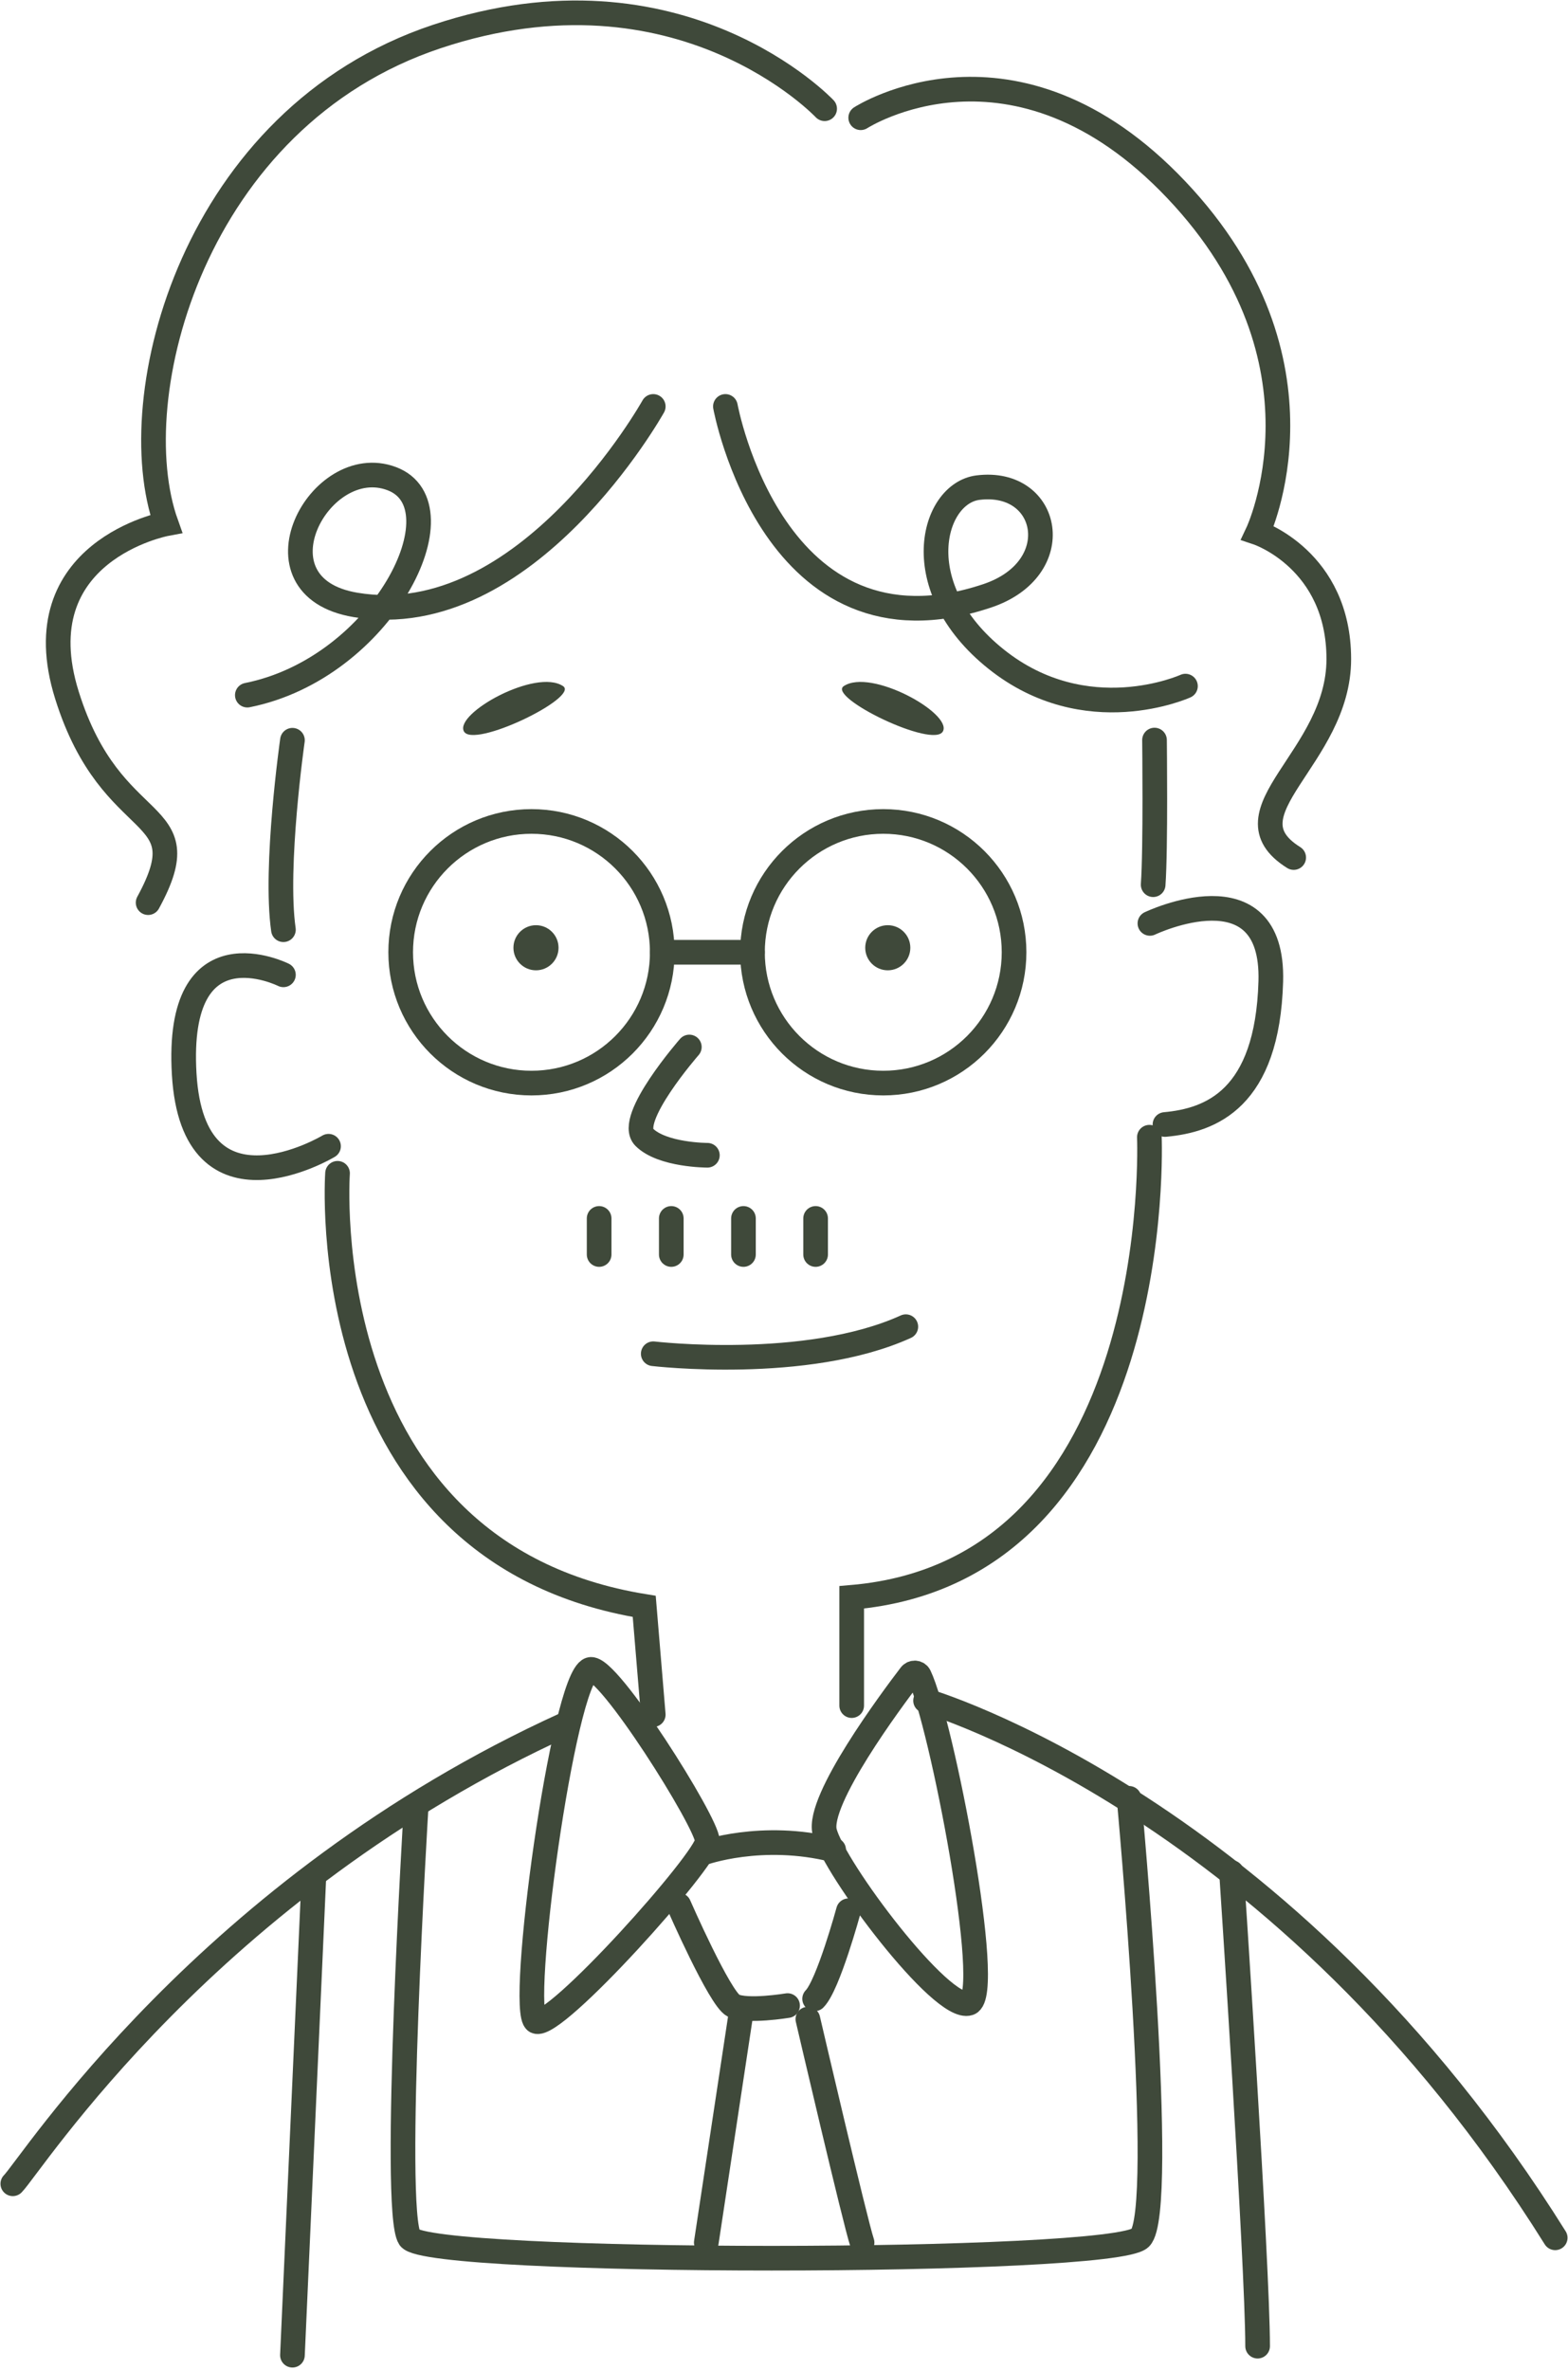 <svg width="180" height="272" viewBox="0 0 180 272" fill="none" xmlns="http://www.w3.org/2000/svg">
<g clip-path="url(#clip0_144_182)">
<path d="M33.571 84.962C33.571 84.962 31.5 99.459 32.535 106.708" stroke="#3F493A" stroke-width="2.83" stroke-miterlimit="10" stroke-linecap="round"/>
<path d="M32.535 111.885C32.535 111.885 20.109 105.672 21.145 123.276C22.18 140.879 37.713 131.559 37.713 131.559" stroke="#3F493A" stroke-width="2.83" stroke-miterlimit="10" stroke-linecap="round"/>
<path d="M38.748 134.666C38.748 134.666 35.642 178.157 73.955 184.37L74.99 196.796" stroke="#3F493A" stroke-width="2.83" stroke-miterlimit="10" stroke-linecap="round"/>
<path d="M132.533 84.941C132.533 84.941 132.678 97.409 132.378 101.54" stroke="#3F493A" stroke-width="2.83" stroke-miterlimit="10" stroke-linecap="round"/>
<path d="M132.005 105.983C132.005 105.983 146.264 99.159 145.881 112.651C145.497 126.144 138.994 128.588 133.734 129.064" stroke="#3F493A" stroke-width="2.83" stroke-miterlimit="10" stroke-linecap="round"/>
<path d="M131.943 130.524C131.943 130.524 134.014 180.228 97.771 183.334V195.76" stroke="#3F493A" stroke-width="2.83" stroke-miterlimit="10" stroke-linecap="round"/>
<path d="M105.538 192.343C105.351 191.939 104.792 191.898 104.523 192.25C102.338 195.108 93.764 206.623 94.665 210.247C95.7 214.389 108.126 230.957 111.233 229.921C114.122 228.958 108.075 197.634 105.538 192.343Z" stroke="#3F493A" stroke-width="2.83" stroke-miterlimit="10" stroke-linecap="round"/>
<path d="M67.742 191.618C69.71 190.966 81.203 209.222 81.203 211.293C81.203 213.364 63.6 233.038 61.529 232.002C59.458 230.967 64.635 192.654 67.742 191.618Z" stroke="#3F493A" stroke-width="2.83" stroke-miterlimit="10" stroke-linecap="round"/>
<path d="M80.696 212.68C80.696 212.68 87.416 210.247 95.7 212.318" stroke="#3F493A" stroke-width="2.83" stroke-miterlimit="10" stroke-linecap="round"/>
<path d="M77.931 218.666C77.931 218.666 82.632 229.414 84.186 230.191C85.739 230.967 90.409 230.191 90.409 230.191" stroke="#3F493A" stroke-width="2.83" stroke-miterlimit="10" stroke-linecap="round"/>
<path d="M97.399 219.307C97.399 219.307 95.069 227.86 93.516 229.414" stroke="#3F493A" stroke-width="2.83" stroke-miterlimit="10" stroke-linecap="round"/>
<path d="M84.962 231.744L81.079 257.393" stroke="#3F493A" stroke-width="2.83" stroke-miterlimit="10" stroke-linecap="round"/>
<path d="M92.739 231.744C92.739 231.744 98.175 255.063 98.962 257.393" stroke="#3F493A" stroke-width="2.83" stroke-miterlimit="10" stroke-linecap="round"/>
<path d="M1.47 250.642C3.541 248.571 23.806 216.605 64.926 197.904" stroke="#3F493A" stroke-width="2.83" stroke-miterlimit="10" stroke-linecap="round"/>
<path d="M106.252 195.191C106.252 195.191 147.465 207.141 178.53 256.844" stroke="#3F493A" stroke-width="2.83" stroke-miterlimit="10" stroke-linecap="round"/>
<path d="M47.767 207.42C47.767 207.42 44.951 253.748 47.022 256.855C49.093 259.961 127.79 259.961 130.897 256.855C134.003 253.748 129.613 206.405 129.613 206.405" stroke="#3F493A" stroke-width="2.83" stroke-miterlimit="10" stroke-linecap="round"/>
<path d="M36.025 215.518L33.571 270.316" stroke="#3F493A" stroke-width="2.83" stroke-miterlimit="10" stroke-linecap="round"/>
<path d="M141.376 214.917C141.376 214.917 144.369 259.961 144.369 269.28" stroke="#3F493A" stroke-width="2.83" stroke-miterlimit="10" stroke-linecap="round"/>
<path d="M79.132 120.169C79.132 120.169 71.884 128.453 73.955 130.524C76.026 132.595 81.204 132.595 81.204 132.595" stroke="#3F493A" stroke-width="2.83" stroke-miterlimit="10" stroke-linecap="round"/>
<path d="M61.011 124.311C69.304 124.311 76.026 117.589 76.026 109.296C76.026 101.004 69.304 94.282 61.011 94.282C52.719 94.282 45.997 101.004 45.997 109.296C45.997 117.589 52.719 124.311 61.011 124.311Z" stroke="#3F493A" stroke-width="2.83" stroke-miterlimit="10" stroke-linecap="round"/>
<path d="M101.396 124.311C109.688 124.311 116.41 117.589 116.41 109.296C116.41 101.004 109.688 94.282 101.396 94.282C93.103 94.282 86.381 101.004 86.381 109.296C86.381 117.589 93.103 124.311 101.396 124.311Z" stroke="#3F493A" stroke-width="2.83" stroke-miterlimit="10" stroke-linecap="round"/>
<path d="M76.026 109.296H86.381" stroke="#3F493A" stroke-width="2.83" stroke-miterlimit="10" stroke-linecap="round"/>
<path d="M64.636 78.749C66.562 80.033 54.281 85.998 53.245 83.927C52.21 81.856 61.529 76.678 64.636 78.749Z" fill="#3F493A"/>
<path d="M96.86 78.749C94.934 80.033 107.215 85.998 108.251 83.927C109.286 81.856 99.967 76.678 96.86 78.749Z" fill="#3F493A"/>
<path d="M61.529 111.367C62.959 111.367 64.118 110.208 64.118 108.779C64.118 107.349 62.959 106.19 61.529 106.19C60.099 106.19 58.94 107.349 58.94 108.779C58.94 110.208 60.099 111.367 61.529 111.367Z" fill="#3F493A"/>
<path d="M101.913 111.367C103.343 111.367 104.502 110.208 104.502 108.779C104.502 107.349 103.343 106.19 101.913 106.19C100.484 106.19 99.325 107.349 99.325 108.779C99.325 110.208 100.484 111.367 101.913 111.367Z" fill="#3F493A"/>
<path d="M68.778 139.844V143.986" stroke="#3F493A" stroke-width="2.83" stroke-miterlimit="10" stroke-linecap="round"/>
<path d="M77.061 139.844V143.986" stroke="#3F493A" stroke-width="2.83" stroke-miterlimit="10" stroke-linecap="round"/>
<path d="M85.346 139.844V143.986" stroke="#3F493A" stroke-width="2.83" stroke-miterlimit="10" stroke-linecap="round"/>
<path d="M93.629 139.844V143.986" stroke="#3F493A" stroke-width="2.83" stroke-miterlimit="10" stroke-linecap="round"/>
<path d="M74.991 46.649C74.991 46.649 60.463 72.702 40.819 69.43C28.393 67.359 36.677 51.826 44.961 54.933C53.245 58.039 43.926 76.678 28.393 79.785" stroke="#3F493A" stroke-width="2.83" stroke-miterlimit="10" stroke-linecap="round"/>
<path d="M83.274 46.649C83.274 46.649 88.742 76.585 113.304 68.394C122.623 65.288 120.552 54.933 112.268 55.968C107.029 56.621 103.984 67.359 114.339 75.643C124.694 83.927 136.085 78.749 136.085 78.749" stroke="#3F493A" stroke-width="2.83" stroke-miterlimit="10" stroke-linecap="round"/>
<path d="M94.665 12.478C94.665 12.478 78.097 -5.126 50.139 4.194C22.18 13.513 13.896 45.614 19.074 60.111C19.074 60.111 2.506 63.217 7.683 79.785C12.861 96.353 23.216 92.211 17.003 103.601" stroke="#3F493A" stroke-width="2.83" stroke-miterlimit="10" stroke-linecap="round"/>
<path d="M98.807 13.513C98.807 13.513 116.41 2.123 135.049 21.797C153.688 41.471 144.369 61.146 144.369 61.146C144.369 61.146 153.688 64.252 153.688 75.643C153.688 87.033 140.227 93.246 148.511 98.424" stroke="#3F493A" stroke-width="2.83" stroke-miterlimit="10" stroke-linecap="round"/>
<path d="M74.99 155.376C74.99 155.376 92.594 157.447 103.984 152.27" stroke="#3F493A" stroke-width="2.83" stroke-miterlimit="10" stroke-linecap="round"/>
</g>
<defs>
<clipPath id="clip0_144_182">
<rect width="180" height="271.776" fill="white"/>
</clipPath>
</defs>
</svg>
